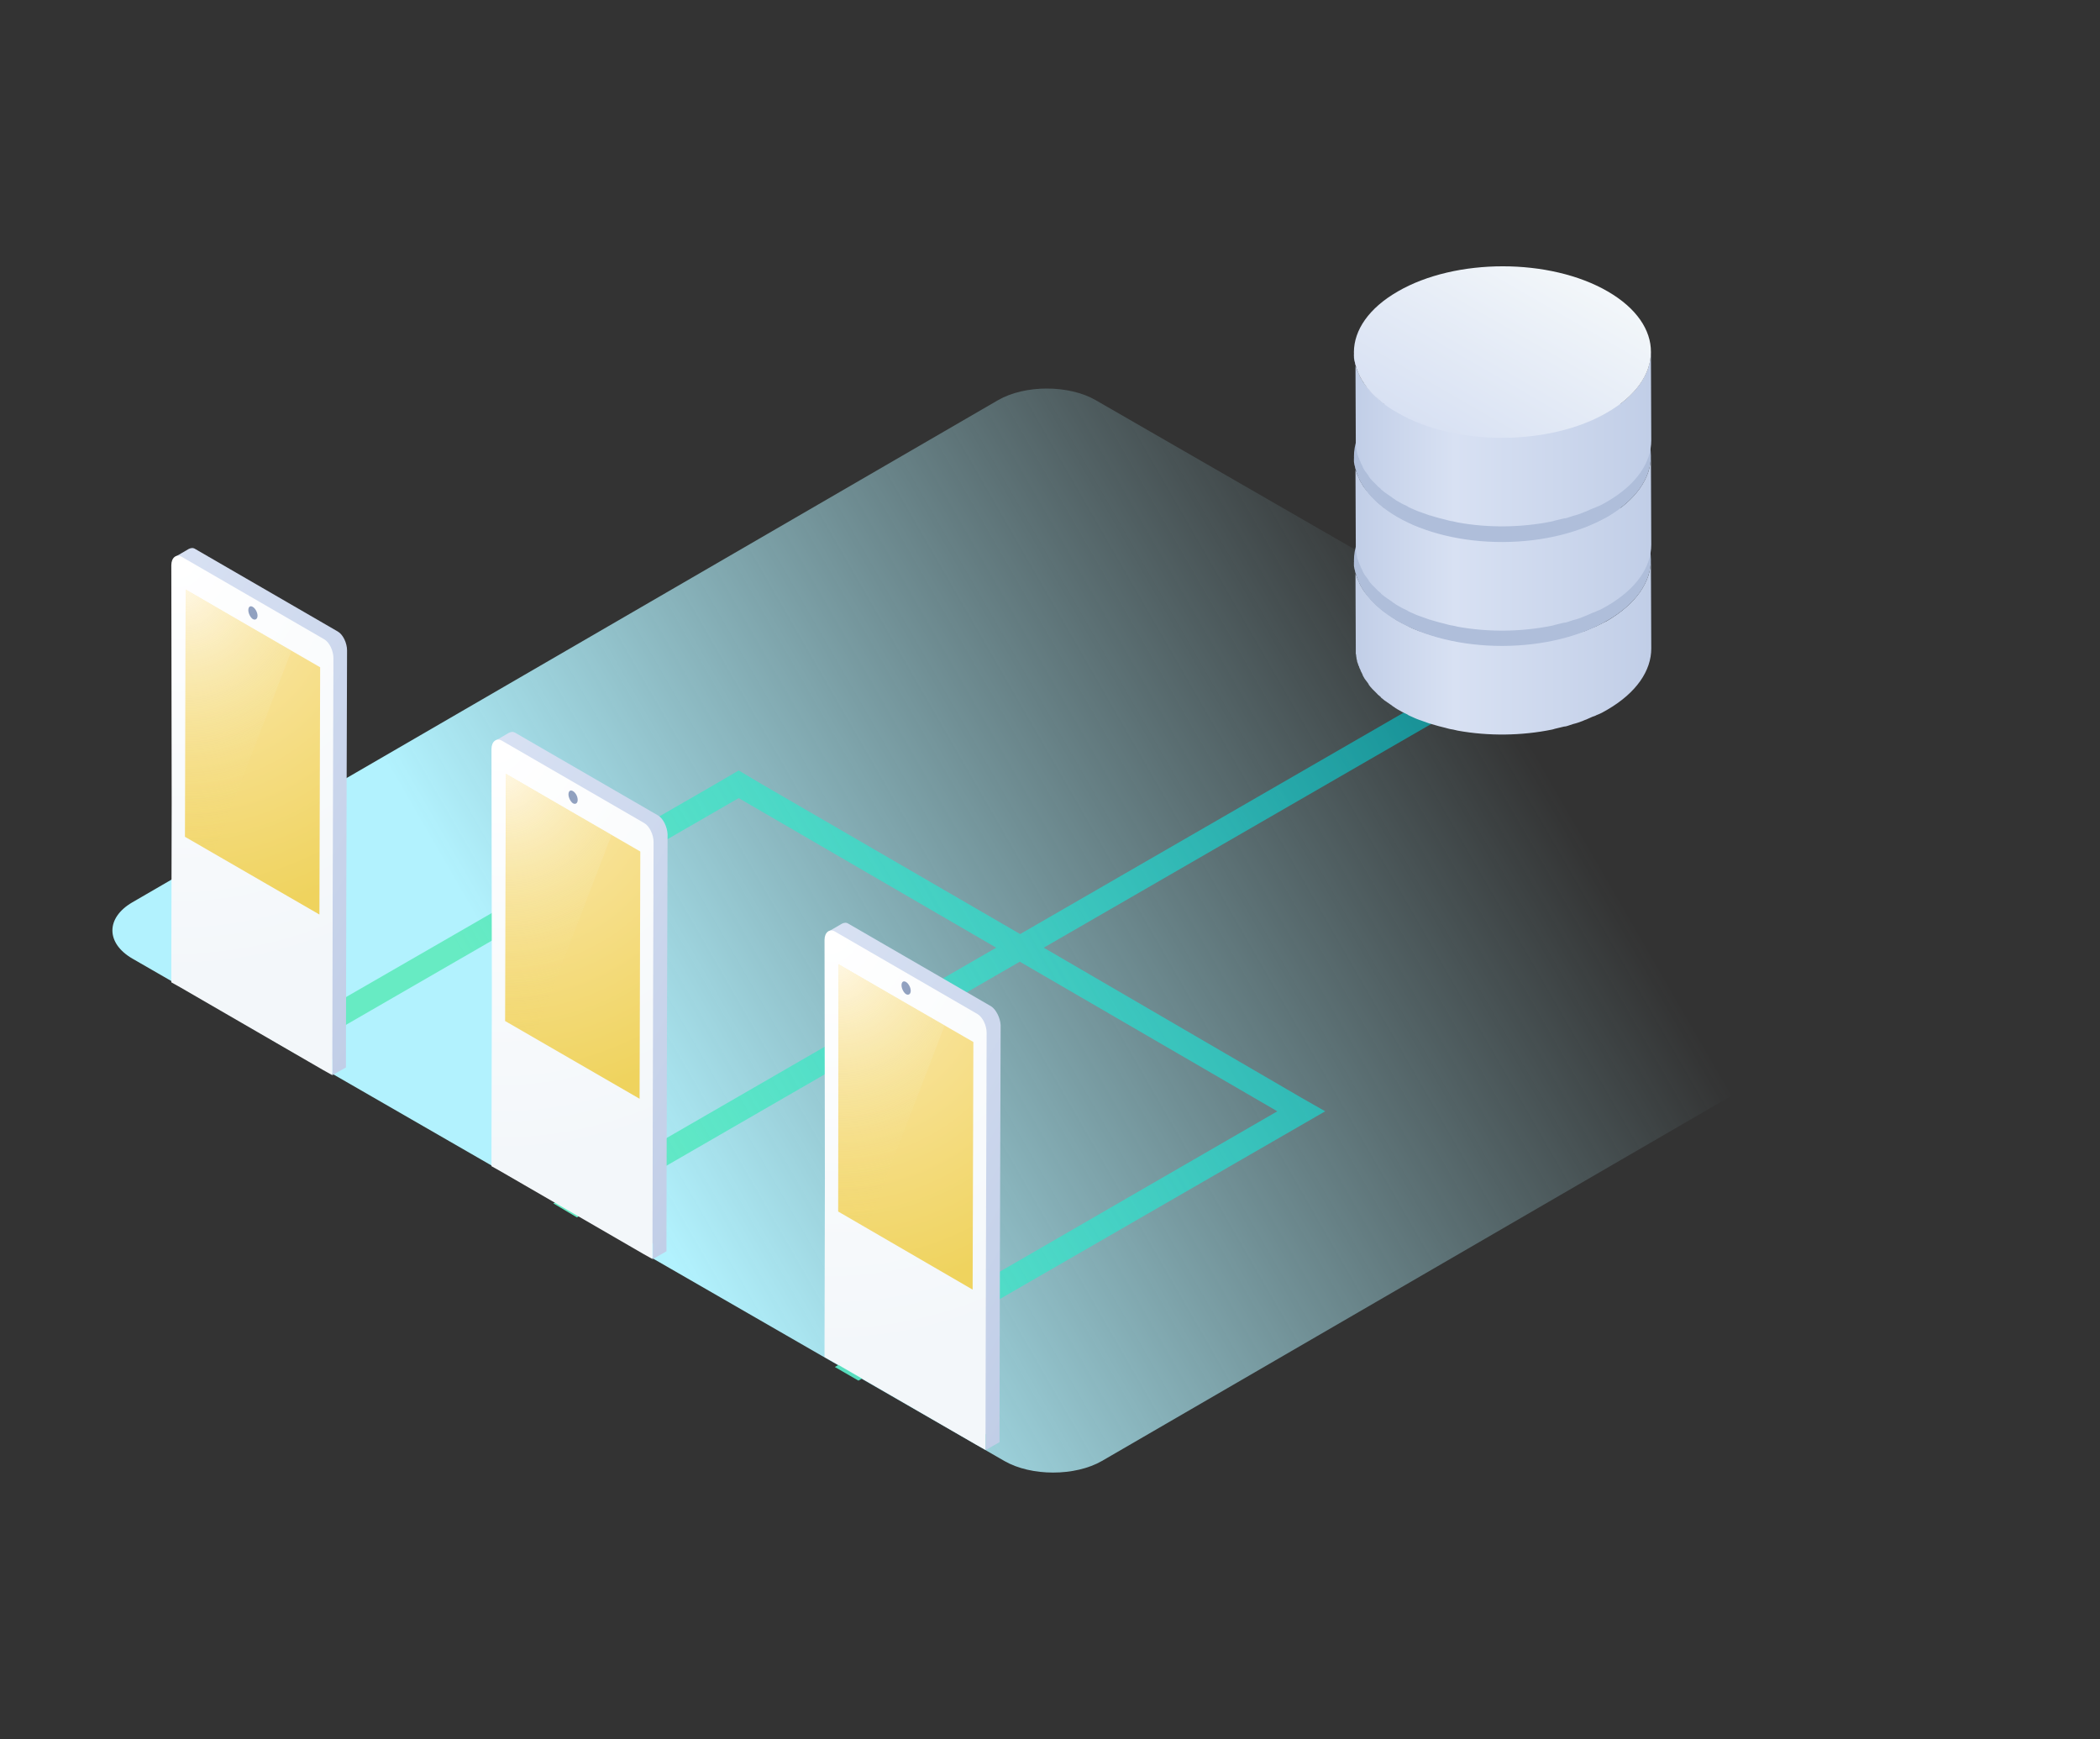 <?xml version="1.0" encoding="utf-8"?>
<!-- Generator: Adobe Illustrator 24.3.0, SVG Export Plug-In . SVG Version: 6.00 Build 0)  -->
<svg version="1.1" id="Ebene_1" xmlns="http://www.w3.org/2000/svg" xmlns:xlink="http://www.w3.org/1999/xlink" x="0px" y="0px"
	 viewBox="0 0 570 472" style="enable-background:new 0 0 570 472;" xml:space="preserve">
<rect x="0" y="0" width="570" height="472" fill="#333333" stroke="none"/>
<style type="text/css">
	.st0{fill:url(#SVGID_1_);}
	.st1{fill:url(#SVGID_2_);}
	.st2{fill:url(#SVGID_3_);}
	.st3{fill:#AFBEDA;}
	.st4{fill:url(#SVGID_4_);}
	.st5{fill:url(#SVGID_5_);}
	.st6{fill:url(#SVGID_6_);}
	.st7{fill:url(#SVGID_7_);}
	.st8{fill:url(#SVGID_8_);}
	.st9{fill:url(#SVGID_9_);}
	.st10{fill:#91A1C0;}
	.st11{fill:url(#SVGID_10_);}
	.st12{fill:url(#SVGID_11_);}
	.st13{fill:url(#SVGID_12_);}
	.st14{fill:url(#SVGID_13_);}
	.st15{fill:url(#SVGID_14_);}
	.st16{fill:url(#SVGID_15_);}
	.st17{fill:url(#SVGID_16_);}
	.st18{fill:url(#SVGID_17_);}
	.st19{fill:url(#SVGID_18_);}
</style>
<g>
	
		<linearGradient id="SVGID_1_" gradientUnits="userSpaceOnUse" x1="-2997.479" y1="1461.531" x2="-3232.796" y2="1325.67" gradientTransform="matrix(-1 0 0 1 -2828 -1142.252)">
		<stop  offset="0" style="stop-color:#B2F2FE"/>
		<stop  offset="1" style="stop-color:#B2F2FE;stop-opacity:0"/>
	</linearGradient>
	<path class="st0" d="M36,260.2l236.6,136.3c7.3,4.2,19.2,4.2,26.5,0l235-136.3c7.3-4.2,7.2-11.1-0.1-15.3L297.4,108.6
		c-7.3-4.2-19.2-4.2-26.5,0l-235,136.3C28.7,249.1,28.7,256,36,260.2"/>
	
		<linearGradient id="SVGID_2_" gradientUnits="userSpaceOnUse" x1="-3211.53" y1="278.889" x2="-2990.169" y2="150.732" gradientTransform="matrix(-1 0 0 -1 -2828 474.252)">
		<stop  offset="0" style="stop-color:#01C8CF;stop-opacity:0.6"/>
		<stop  offset="1" style="stop-color:#67EBC3"/>
	</linearGradient>
	<polygon class="st1" points="80.3,286 73.8,282.2 194,212.9 200.5,209.1 206.9,212.9 276.9,253.5 413.4,174.7 419.8,178.4 
		283.3,257.2 353.2,297.9 359.7,301.6 233,374.7 226.6,371 346.7,301.6 276.8,261 156.6,330.4 150.2,326.6 270.4,257.2 200.5,216.6 
			"/>
	<g>
		<g>
			
				<linearGradient id="SVGID_3_" gradientUnits="userSpaceOnUse" x1="-3276.12" y1="298.637" x2="-3195.482" y2="298.637" gradientTransform="matrix(-1 0 0 -1 -2828 474.252)">
				<stop  offset="0" style="stop-color:#C1CEE7"/>
				<stop  offset="0.66" style="stop-color:#D8E1F3"/>
				<stop  offset="1" style="stop-color:#C1CEE7"/>
			</linearGradient>
			<path class="st2" d="M367.5,152.8c0,0.2,0,0.4,0,0.6c0,0.2,0,0.4,0.1,0.5c0,0.2,0.1,0.4,0.1,0.6c0,0.2,0.1,0.4,0.1,0.5
				c0,0.2,0.1,0.4,0.1,0.6c0,0.2,0.1,0.4,0.2,0.5c0.1,0.2,0.1,0.4,0.2,0.6c0.1,0.2,0.1,0.3,0.2,0.5c0.1,0.2,0.2,0.4,0.3,0.6
				c0.1,0.2,0.1,0.3,0.2,0.5c0.1,0.2,0.2,0.4,0.3,0.6c0.1,0.2,0.2,0.3,0.3,0.5c0.1,0.2,0.3,0.5,0.4,0.7c0.1,0.1,0.2,0.3,0.3,0.4
				c0.2,0.3,0.4,0.5,0.6,0.8c0.1,0.1,0.2,0.2,0.3,0.3c0.3,0.4,0.7,0.8,1,1.2c0.1,0.1,0.2,0.2,0.3,0.3c0.3,0.3,0.6,0.6,0.9,0.9
				c0.1,0.1,0.3,0.3,0.4,0.4c0.2,0.2,0.4,0.3,0.6,0.5c0.2,0.1,0.4,0.3,0.6,0.5c0.2,0.2,0.4,0.3,0.6,0.5c0.2,0.1,0.4,0.3,0.6,0.4
				c0.2,0.2,0.5,0.3,0.7,0.5c0.2,0.1,0.4,0.3,0.6,0.4c0.2,0.2,0.5,0.3,0.7,0.5c0.3,0.2,0.6,0.4,0.9,0.6c0.9,0.5,1.8,1,2.7,1.4
				c0.2,0.1,0.5,0.2,0.7,0.4c0.8,0.4,1.7,0.8,2.6,1.1c0.1,0.1,0.2,0.1,0.4,0.1c0.9,0.4,1.9,0.7,2.9,1c0.7,0.2,1.4,0.4,2.1,0.6
				c0.5,0.1,1,0.3,1.6,0.4c0.7,0.2,1.5,0.3,2.2,0.5c8.9,1.8,18.7,1.7,27.6-0.2c0.8-0.2,1.7-0.4,2.5-0.6c0.5-0.1,1.1-0.3,1.6-0.4
				c0.3-0.1,0.6-0.2,0.9-0.3c0.8-0.3,1.6-0.5,2.5-0.8c0.2-0.1,0.5-0.2,0.7-0.2c0.7-0.3,1.4-0.6,2.1-0.9c0.3-0.1,0.7-0.3,1-0.4
				c1-0.5,2-1,3-1.5c7.9-4.6,11.9-10.6,11.9-16.6l0.1,24.1c0,6-4,12-11.9,16.6c-1,0.6-1.9,1.1-3,1.5c-0.3,0.2-0.7,0.3-1,0.4
				c-0.6,0.3-1.2,0.5-1.8,0.8c-0.1,0-0.2,0.1-0.3,0.1c-0.2,0.1-0.5,0.2-0.7,0.3c-0.8,0.3-1.6,0.6-2.5,0.8c-0.3,0.1-0.6,0.2-0.9,0.3
				c-0.2,0.1-0.4,0.1-0.6,0.2c-0.3,0.1-0.7,0.2-1,0.2c-0.8,0.2-1.7,0.4-2.5,0.6c-0.2,0.1-0.4,0.1-0.7,0.2v0
				c-8.3,1.7-17.3,1.8-25.6,0.3v0c-0.4-0.1-0.9-0.2-1.3-0.3c-0.8-0.1-1.5-0.3-2.2-0.5c-0.5-0.1-1.1-0.3-1.6-0.4
				c-0.7-0.2-1.4-0.4-2.1-0.6c-0.1-0.1-0.3-0.1-0.4-0.1c-0.8-0.3-1.6-0.6-2.5-0.9c-0.1,0-0.2-0.1-0.3-0.1c-0.9-0.3-1.7-0.7-2.6-1.1
				c-0.2-0.1-0.5-0.2-0.7-0.4c-0.9-0.4-1.9-0.9-2.7-1.4c-0.2-0.1-0.3-0.2-0.5-0.3c-0.1-0.1-0.3-0.2-0.4-0.3
				c-0.2-0.1-0.5-0.3-0.7-0.5c-0.2-0.1-0.4-0.3-0.6-0.4c-0.2-0.2-0.5-0.3-0.7-0.5c-0.2-0.1-0.4-0.3-0.6-0.4
				c-0.2-0.2-0.4-0.3-0.6-0.5c-0.2-0.1-0.4-0.3-0.5-0.5c-0.2-0.2-0.4-0.3-0.6-0.5c-0.1-0.1-0.2-0.1-0.2-0.2
				c-0.1-0.1-0.1-0.1-0.2-0.2c-0.3-0.3-0.6-0.6-0.9-0.9c-0.1-0.1-0.2-0.2-0.3-0.3c-0.4-0.4-0.7-0.8-1-1.2c0,0,0,0,0-0.1
				c-0.1-0.1-0.1-0.2-0.2-0.3c-0.2-0.3-0.4-0.5-0.6-0.8c-0.1-0.1-0.2-0.3-0.3-0.4c-0.1-0.2-0.3-0.5-0.4-0.7c0-0.1-0.1-0.1-0.1-0.2
				c0-0.1-0.1-0.2-0.1-0.3c-0.1-0.2-0.2-0.4-0.3-0.6c-0.1-0.2-0.2-0.3-0.2-0.5c-0.1-0.2-0.2-0.4-0.3-0.6c0-0.1-0.1-0.2-0.1-0.3
				c0-0.1,0-0.2-0.1-0.2c-0.1-0.2-0.1-0.4-0.2-0.6c-0.1-0.2-0.1-0.4-0.2-0.5c0-0.2-0.1-0.4-0.1-0.6c0-0.1-0.1-0.2-0.1-0.3
				c0-0.1,0-0.1,0-0.2c0-0.2-0.1-0.4-0.1-0.6c0-0.2,0-0.4-0.1-0.5c0-0.2,0-0.4,0-0.6c0-0.1,0-0.2,0-0.4c0-0.1,0-0.2,0-0.4l-0.1-24.1
				C367.5,152.3,367.5,152.6,367.5,152.8z"/>
			
				<ellipse transform="matrix(1 -2.813002e-03 2.813002e-03 1 -0.426 1.148)" class="st3" cx="407.8" cy="152" rx="40.3" ry="23.3"/>
		</g>
		<g>
			
				<linearGradient id="SVGID_4_" gradientUnits="userSpaceOnUse" x1="-3276.12" y1="326.867" x2="-3195.482" y2="326.867" gradientTransform="matrix(-1 0 0 -1 -2828 474.252)">
				<stop  offset="0" style="stop-color:#C1CEE7"/>
				<stop  offset="0.66" style="stop-color:#D8E1F3"/>
				<stop  offset="1" style="stop-color:#C1CEE7"/>
			</linearGradient>
			<path class="st4" d="M367.5,124.6c0,0.2,0,0.4,0,0.6c0,0.2,0,0.3,0.1,0.5c0,0.2,0.1,0.4,0.1,0.6c0,0.2,0.1,0.3,0.1,0.5
				c0,0.2,0.1,0.4,0.1,0.6c0,0.2,0.1,0.3,0.2,0.5c0.1,0.2,0.1,0.4,0.2,0.6c0.1,0.2,0.1,0.3,0.2,0.5c0.1,0.2,0.2,0.4,0.3,0.6
				c0.1,0.2,0.1,0.3,0.2,0.5c0.1,0.2,0.2,0.4,0.3,0.6c0.1,0.2,0.2,0.3,0.3,0.5c0.1,0.2,0.3,0.5,0.4,0.7c0.1,0.1,0.2,0.3,0.3,0.4
				c0.2,0.3,0.4,0.5,0.6,0.8c0.1,0.1,0.2,0.2,0.3,0.3c0.3,0.4,0.7,0.8,1,1.2c0.1,0.1,0.2,0.2,0.3,0.3c0.3,0.3,0.6,0.6,0.9,0.9
				c0.1,0.1,0.3,0.3,0.4,0.4c0.2,0.2,0.4,0.3,0.6,0.5c0.2,0.1,0.4,0.3,0.6,0.5c0.2,0.2,0.4,0.3,0.6,0.5c0.2,0.1,0.4,0.3,0.6,0.4
				c0.2,0.2,0.5,0.3,0.7,0.5c0.2,0.1,0.4,0.3,0.6,0.4c0.2,0.2,0.5,0.3,0.7,0.5c0.3,0.2,0.6,0.4,0.9,0.6c0.9,0.5,1.8,1,2.7,1.4
				c0.2,0.1,0.5,0.2,0.7,0.4c0.8,0.4,1.7,0.8,2.6,1.1c0.1,0.1,0.2,0.1,0.4,0.1c0.9,0.4,1.9,0.7,2.9,1c0.7,0.2,1.4,0.4,2.1,0.6
				c0.5,0.1,1,0.3,1.6,0.4c0.7,0.2,1.5,0.3,2.2,0.5c8.9,1.8,18.7,1.7,27.6-0.2c0.8-0.2,1.7-0.4,2.5-0.6c0.5-0.1,1.1-0.3,1.6-0.4
				c0.3-0.1,0.6-0.2,0.9-0.3c0.8-0.3,1.6-0.5,2.5-0.8c0.2-0.1,0.5-0.2,0.7-0.2c0.7-0.3,1.4-0.6,2.1-0.9c0.3-0.1,0.7-0.3,1-0.4
				c1-0.5,2-1,3-1.5c7.9-4.6,11.9-10.6,11.9-16.6l0.1,24.1c0,6-4,12-11.9,16.6c-1,0.6-1.9,1.1-3,1.5c-0.3,0.2-0.7,0.3-1,0.4
				c-0.6,0.3-1.2,0.5-1.8,0.8c-0.1,0-0.2,0.1-0.3,0.1c-0.2,0.1-0.5,0.2-0.7,0.3c-0.8,0.3-1.6,0.6-2.5,0.8c-0.3,0.1-0.6,0.2-0.9,0.3
				c-0.2,0.1-0.4,0.1-0.6,0.2c-0.3,0.1-0.7,0.2-1,0.2c-0.8,0.2-1.7,0.4-2.5,0.6c-0.2,0.1-0.4,0.1-0.7,0.2v0
				c-8.3,1.7-17.3,1.8-25.6,0.3v0c-0.4-0.1-0.9-0.2-1.3-0.3c-0.8-0.1-1.5-0.3-2.2-0.5c-0.5-0.1-1.1-0.3-1.6-0.4
				c-0.7-0.2-1.4-0.4-2.1-0.6c-0.1-0.1-0.3-0.1-0.4-0.1c-0.8-0.3-1.6-0.6-2.5-0.9c-0.1,0-0.2-0.1-0.3-0.1c-0.9-0.3-1.7-0.7-2.6-1.1
				c-0.2-0.1-0.5-0.2-0.7-0.4c-0.9-0.4-1.9-0.9-2.7-1.4c-0.2-0.1-0.3-0.2-0.5-0.3c-0.1-0.1-0.3-0.2-0.4-0.3
				c-0.2-0.1-0.5-0.3-0.7-0.5c-0.2-0.1-0.4-0.3-0.6-0.4c-0.2-0.2-0.5-0.3-0.7-0.5c-0.2-0.1-0.4-0.3-0.6-0.4
				c-0.2-0.2-0.4-0.3-0.6-0.5c-0.2-0.1-0.4-0.3-0.5-0.5c-0.2-0.2-0.4-0.3-0.6-0.5c-0.1-0.1-0.2-0.1-0.2-0.2
				c-0.1-0.1-0.1-0.1-0.2-0.2c-0.3-0.3-0.6-0.6-0.9-0.9c-0.1-0.1-0.2-0.2-0.3-0.3c-0.4-0.4-0.7-0.8-1-1.2c0,0,0,0,0-0.1
				c-0.1-0.1-0.1-0.2-0.2-0.3c-0.2-0.3-0.4-0.5-0.6-0.8c-0.1-0.1-0.2-0.3-0.3-0.4c-0.1-0.2-0.3-0.5-0.4-0.7c0-0.1-0.1-0.1-0.1-0.2
				c0-0.1-0.1-0.2-0.1-0.3c-0.1-0.2-0.2-0.4-0.3-0.6c-0.1-0.2-0.2-0.3-0.2-0.5c-0.1-0.2-0.2-0.4-0.3-0.6c0-0.1-0.1-0.2-0.1-0.3
				c0-0.1,0-0.2-0.1-0.2c-0.1-0.2-0.1-0.4-0.2-0.6c-0.1-0.2-0.1-0.4-0.2-0.5c0-0.2-0.1-0.4-0.1-0.6c0-0.1-0.1-0.2-0.1-0.3
				c0-0.1,0-0.1,0-0.2c0-0.2-0.1-0.4-0.1-0.6c0-0.2,0-0.4-0.1-0.5c0-0.2,0-0.4,0-0.6c0-0.1,0-0.2,0-0.4c0-0.1,0-0.2,0-0.4l-0.1-24.1
				C367.5,124.1,367.5,124.4,367.5,124.6z"/>
			
				<ellipse transform="matrix(1 -2.813002e-03 2.813002e-03 1 -0.346 1.147)" class="st3" cx="407.8" cy="123.8" rx="40.3" ry="23.3"/>
		</g>
		<g>
			
				<linearGradient id="SVGID_5_" gradientUnits="userSpaceOnUse" x1="-3276.12" y1="355.087" x2="-3195.482" y2="355.087" gradientTransform="matrix(-1 0 0 -1 -2828 474.252)">
				<stop  offset="0" style="stop-color:#C1CEE7"/>
				<stop  offset="0.66" style="stop-color:#D8E1F3"/>
				<stop  offset="1" style="stop-color:#C1CEE7"/>
			</linearGradient>
			<path class="st5" d="M367.5,96.4c0,0.2,0,0.4,0,0.6c0,0.2,0,0.3,0.1,0.5c0,0.2,0.1,0.4,0.1,0.6c0,0.2,0.1,0.3,0.1,0.5
				c0,0.2,0.1,0.4,0.1,0.6c0,0.2,0.1,0.3,0.2,0.5c0.1,0.2,0.1,0.4,0.2,0.6c0.1,0.2,0.1,0.3,0.2,0.5c0.1,0.2,0.2,0.4,0.3,0.6
				c0.1,0.2,0.1,0.3,0.2,0.5c0.1,0.2,0.2,0.4,0.3,0.6c0.1,0.2,0.2,0.3,0.3,0.5c0.1,0.2,0.3,0.5,0.4,0.7c0.1,0.1,0.2,0.3,0.3,0.4
				c0.2,0.3,0.4,0.5,0.6,0.8c0.1,0.1,0.2,0.2,0.3,0.3c0.3,0.4,0.7,0.8,1,1.2c0.1,0.1,0.2,0.2,0.3,0.3c0.3,0.3,0.6,0.6,0.9,0.9
				c0.1,0.1,0.3,0.3,0.4,0.4c0.2,0.2,0.4,0.3,0.6,0.5c0.2,0.2,0.4,0.3,0.6,0.5c0.2,0.2,0.4,0.3,0.6,0.5c0.2,0.2,0.4,0.3,0.6,0.4
				c0.2,0.2,0.5,0.3,0.7,0.5c0.2,0.1,0.4,0.3,0.6,0.4c0.2,0.2,0.5,0.3,0.7,0.5c0.3,0.2,0.6,0.4,0.9,0.6c0.9,0.5,1.8,1,2.7,1.4
				c0.2,0.1,0.5,0.2,0.7,0.3c0.8,0.4,1.7,0.8,2.6,1.1c0.1,0.1,0.2,0.1,0.4,0.1c0.9,0.4,1.9,0.7,2.9,1c0.7,0.2,1.4,0.4,2.1,0.6
				c0.5,0.1,1,0.3,1.6,0.4c0.7,0.2,1.5,0.3,2.2,0.5c8.9,1.8,18.7,1.7,27.6-0.2c0.8-0.2,1.7-0.4,2.5-0.6c0.5-0.1,1.1-0.3,1.6-0.4
				c0.3-0.1,0.6-0.2,0.9-0.3c0.8-0.3,1.6-0.5,2.5-0.8c0.2-0.1,0.5-0.2,0.7-0.2c0.7-0.3,1.4-0.6,2.1-0.9c0.3-0.2,0.7-0.3,1-0.4
				c1-0.5,2-1,3-1.5c7.9-4.6,11.9-10.6,11.9-16.6l0.1,24.1c0,6-4,12-11.9,16.6c-1,0.6-1.9,1.1-3,1.5c-0.3,0.2-0.7,0.3-1,0.4
				c-0.6,0.3-1.2,0.5-1.8,0.8c-0.1,0-0.2,0.1-0.3,0.1c-0.2,0.1-0.5,0.2-0.7,0.3c-0.8,0.3-1.6,0.6-2.5,0.8c-0.3,0.1-0.6,0.2-0.9,0.3
				c-0.2,0.1-0.4,0.1-0.6,0.2c-0.3,0.1-0.7,0.2-1,0.2c-0.8,0.2-1.7,0.4-2.5,0.6c-0.2,0.1-0.4,0.1-0.7,0.2v0
				c-8.3,1.7-17.3,1.8-25.6,0.3v0c-0.4-0.1-0.9-0.2-1.3-0.3c-0.8-0.1-1.5-0.3-2.2-0.5c-0.5-0.1-1.1-0.3-1.6-0.4
				c-0.7-0.2-1.4-0.4-2.1-0.6c-0.1-0.1-0.3-0.1-0.4-0.1c-0.8-0.3-1.6-0.6-2.5-0.9c-0.1,0-0.2-0.1-0.3-0.1c-0.9-0.3-1.7-0.7-2.6-1.1
				c-0.2-0.1-0.5-0.2-0.7-0.4c-0.9-0.4-1.9-0.9-2.7-1.4c-0.2-0.1-0.3-0.2-0.5-0.3c-0.1-0.1-0.3-0.2-0.4-0.3
				c-0.2-0.1-0.5-0.3-0.7-0.5c-0.2-0.1-0.4-0.3-0.6-0.4c-0.2-0.2-0.5-0.3-0.7-0.5c-0.2-0.1-0.4-0.3-0.6-0.4
				c-0.2-0.2-0.4-0.3-0.6-0.5c-0.2-0.1-0.4-0.3-0.5-0.5c-0.2-0.2-0.4-0.3-0.6-0.5c-0.1-0.1-0.2-0.1-0.2-0.2
				c-0.1-0.1-0.1-0.1-0.2-0.2c-0.3-0.3-0.6-0.6-0.9-0.9c-0.1-0.1-0.2-0.2-0.3-0.3c-0.4-0.4-0.7-0.8-1-1.2c0,0,0,0,0-0.1
				c-0.1-0.1-0.1-0.2-0.2-0.3c-0.2-0.3-0.4-0.5-0.6-0.8c-0.1-0.1-0.2-0.3-0.3-0.4c-0.1-0.2-0.3-0.5-0.4-0.7c0-0.1-0.1-0.1-0.1-0.2
				c0-0.1-0.1-0.2-0.1-0.3c-0.1-0.2-0.2-0.4-0.3-0.6c-0.1-0.2-0.2-0.3-0.2-0.5c-0.1-0.2-0.2-0.4-0.3-0.6c0-0.1-0.1-0.2-0.1-0.3
				c0-0.1,0-0.2-0.1-0.2c-0.1-0.2-0.1-0.4-0.2-0.6c-0.1-0.2-0.1-0.3-0.2-0.5c0-0.2-0.1-0.4-0.1-0.6c0-0.1-0.1-0.2-0.1-0.3
				c0-0.1,0-0.1,0-0.2c0-0.2-0.1-0.4-0.1-0.6c0-0.2,0-0.3-0.1-0.5c0-0.2,0-0.4,0-0.6c0-0.1,0-0.2,0-0.4c0-0.1,0-0.2,0-0.3l-0.1-24.1
				C367.5,95.9,367.5,96.1,367.5,96.4z"/>
			
				<linearGradient id="SVGID_6_" gradientUnits="userSpaceOnUse" x1="-3250.013" y1="403.418" x2="-3221.486" y2="354.007" gradientTransform="matrix(-1 0 0 -1 -2828 474.252)">
				<stop  offset="0" style="stop-color:#F3F7FA"/>
				<stop  offset="1" style="stop-color:#D8E1F3"/>
			</linearGradient>
			<path class="st6" d="M379.4,79.1c-15.8,9.1-15.9,23.8-0.2,32.9s41.2,9.1,57,0c15.8-9.1,15.9-23.8,0.2-32.9S395.1,70,379.4,79.1z"
				/>
		</g>
	</g>
	<g>
		
			<linearGradient id="SVGID_7_" gradientUnits="userSpaceOnUse" x1="-202.857" y1="231.63" x2="-108.09" y2="176.916" gradientTransform="matrix(1 0 0 -1 313.287 474.252)">
			<stop  offset="0" style="stop-color:#D8E1F3"/>
			<stop  offset="1" style="stop-color:#C1CEE7"/>
		</linearGradient>
		<path class="st7" d="M178.6,221.3l-38.7-22.4c-0.6-0.4-1.2-0.3-1.8,0l-3.6,2.1l2.6,2.9l0.1,61.9l-0.1,44.9v3.7l2.5,1.4l37.6,21.7
			v4.2l3.7-2.1l0-3.7l0.1-44.9l0.2-64.6C181.1,224.4,180,222.1,178.6,221.3z"/>
		
			<radialGradient id="SVGID_8_" cx="-86.482" cy="241.636" r="121.506" gradientTransform="matrix(0.933 0 0 -0.935 216.128 428.146)" gradientUnits="userSpaceOnUse">
			<stop  offset="0" style="stop-color:#FFFFFF"/>
			<stop  offset="1" style="stop-color:#F3F7FA"/>
		</radialGradient>
		<path class="st8" d="M174.9,223.4L136.2,201c-1.4-0.8-2.8,0.2-2.8,2.3l0.1,64.6l-0.1,44.9v3.7l2.5,1.4l38.7,22.4l2.5,1.4l0-3.7
			l0.1-44.9l0.2-64.6C177.4,226.6,176.3,224.2,174.9,223.4"/>
		
			<radialGradient id="SVGID_9_" cx="-84.849" cy="233.086" r="95.689" gradientTransform="matrix(0.933 0 0 -0.935 216.128 428.146)" gradientUnits="userSpaceOnUse">
			<stop  offset="0" style="stop-color:#FDEAB4"/>
			<stop  offset="1" style="stop-color:#EFD35E"/>
		</radialGradient>
		<polyline class="st9" points="173.8,231.1 137.3,210 137.1,277.1 173.6,298.2 173.8,231.1 		"/>
		<path class="st10" d="M155.5,214.7c-0.7-0.4-1.2,0-1.2,0.9c0,0.9,0.6,2,1.2,2.4c0.7,0.4,1.3,0,1.3-0.9
			C156.8,216.1,156.2,215.1,155.5,214.7"/>
		
			<radialGradient id="SVGID_10_" cx="-84.625" cy="233.147" r="77.187" gradientTransform="matrix(0.933 0 0 -0.935 216.128 428.146)" gradientUnits="userSpaceOnUse">
			<stop  offset="0" style="stop-color:#FFFFFF;stop-opacity:0.6"/>
			<stop  offset="0.999" style="stop-color:#EFD35E;stop-opacity:0"/>
		</radialGradient>
		<polygon class="st11" points="137.3,277.1 144.9,281.5 166,226.6 137.3,210 		"/>
	</g>
	<g>
		
			<linearGradient id="SVGID_11_" gradientUnits="userSpaceOnUse" x1="-112.477" y1="179.87" x2="-17.71" y2="125.156" gradientTransform="matrix(1 0 0 -1 313.287 474.252)">
			<stop  offset="0" style="stop-color:#D8E1F3"/>
			<stop  offset="1" style="stop-color:#C1CEE7"/>
		</linearGradient>
		<path class="st12" d="M269,273.1l-38.7-22.4c-0.6-0.4-1.2-0.3-1.8,0l-3.6,2.1l2.6,2.9l0.1,61.9l-0.1,44.9v3.7l2.5,1.4l37.6,21.7
			v4.2l3.7-2.1l0-3.7l0.1-44.9l0.2-64.6C271.5,276.2,270.3,273.9,269,273.1z"/>
		
			<radialGradient id="SVGID_12_" cx="10.415" cy="186.257" r="121.506" gradientTransform="matrix(0.933 0 0 -0.935 216.128 428.146)" gradientUnits="userSpaceOnUse">
			<stop  offset="0" style="stop-color:#FFFFFF"/>
			<stop  offset="1" style="stop-color:#F3F7FA"/>
		</radialGradient>
		<path class="st13" d="M265.3,275.2l-38.7-22.4c-1.4-0.8-2.8,0.2-2.8,2.3l0.1,64.6l-0.1,44.9v3.7l2.5,1.4l38.7,22.4l2.5,1.4l0-3.7
			l0.1-44.9l0.2-64.6C267.8,278.3,266.7,276,265.3,275.2"/>
		
			<radialGradient id="SVGID_13_" cx="12.048" cy="177.707" r="95.689" gradientTransform="matrix(0.933 0 0 -0.935 216.128 428.146)" gradientUnits="userSpaceOnUse">
			<stop  offset="0" style="stop-color:#FDEAB4"/>
			<stop  offset="1" style="stop-color:#EFD35E"/>
		</radialGradient>
		<polyline class="st14" points="264.2,282.8 227.6,261.7 227.5,328.8 264,350 264.2,282.8 		"/>
		<path class="st10" d="M245.9,266.5c-0.7-0.4-1.2,0-1.2,0.9s0.6,2,1.2,2.4c0.7,0.4,1.3,0,1.3-0.9S246.6,266.9,245.9,266.5"/>
		
			<radialGradient id="SVGID_14_" cx="12.272" cy="177.768" r="77.187" gradientTransform="matrix(0.933 0 0 -0.935 216.128 428.146)" gradientUnits="userSpaceOnUse">
			<stop  offset="0" style="stop-color:#FFFFFF;stop-opacity:0.6"/>
			<stop  offset="0.999" style="stop-color:#EFD35E;stop-opacity:0"/>
		</radialGradient>
		<polygon class="st15" points="227.6,328.9 235.3,333.3 256.4,278.3 227.6,261.7 		"/>
	</g>
	<g>
		
			<linearGradient id="SVGID_15_" gradientUnits="userSpaceOnUse" x1="-289.757" y1="281.58" x2="-194.99" y2="226.866" gradientTransform="matrix(1 0 0 -1 313.287 474.252)">
			<stop  offset="0" style="stop-color:#D8E1F3"/>
			<stop  offset="1" style="stop-color:#C1CEE7"/>
		</linearGradient>
		<path class="st16" d="M91.7,171.4L53,149c-0.6-0.4-1.2-0.3-1.8,0l-3.6,2.1l2.5,2.9l0.1,61.9l-0.1,44.9v3.7l2.5,1.4l37.6,21.7v4.2
			l3.7-2.1l0-3.7l0.1-44.9l0.2-64.6C94.2,174.5,93.1,172.2,91.7,171.4z"/>
		
			<radialGradient id="SVGID_16_" cx="-179.647" cy="295.063" r="121.506" gradientTransform="matrix(0.933 0 0 -0.935 216.128 428.146)" gradientUnits="userSpaceOnUse">
			<stop  offset="0" style="stop-color:#FFFFFF"/>
			<stop  offset="1" style="stop-color:#F3F7FA"/>
		</radialGradient>
		<path class="st17" d="M88,173.5l-38.7-22.4c-1.4-0.8-2.8,0.2-2.8,2.3l0.1,64.6l-0.1,44.9v3.7l2.5,1.4l38.7,22.4l2.5,1.4l0-3.7
			l0.1-44.9l0.2-64.6C90.5,176.6,89.4,174.3,88,173.5"/>
		
			<radialGradient id="SVGID_17_" cx="-178.014" cy="286.513" r="95.689" gradientTransform="matrix(0.933 0 0 -0.935 216.128 428.146)" gradientUnits="userSpaceOnUse">
			<stop  offset="0" style="stop-color:#FDEAB4"/>
			<stop  offset="1" style="stop-color:#EFD35E"/>
		</radialGradient>
		<polyline class="st18" points="86.9,181.1 50.4,160 50.2,227.1 86.7,248.2 86.9,181.1 		"/>
		<path class="st10" d="M68.6,164.7c-0.7-0.4-1.2,0-1.2,0.9c0,0.9,0.6,2,1.2,2.4c0.7,0.4,1.3,0,1.3-0.9
			C69.9,166.2,69.3,165.1,68.6,164.7"/>
		
			<radialGradient id="SVGID_18_" cx="-177.79" cy="286.574" r="77.187" gradientTransform="matrix(0.933 0 0 -0.935 216.128 428.146)" gradientUnits="userSpaceOnUse">
			<stop  offset="0" style="stop-color:#FFFFFF;stop-opacity:0.6"/>
			<stop  offset="0.999" style="stop-color:#EFD35E;stop-opacity:0"/>
		</radialGradient>
		<polygon class="st19" points="50.4,227.1 58,231.6 79.1,176.6 50.4,160 		"/>
	</g>
</g>
</svg>
